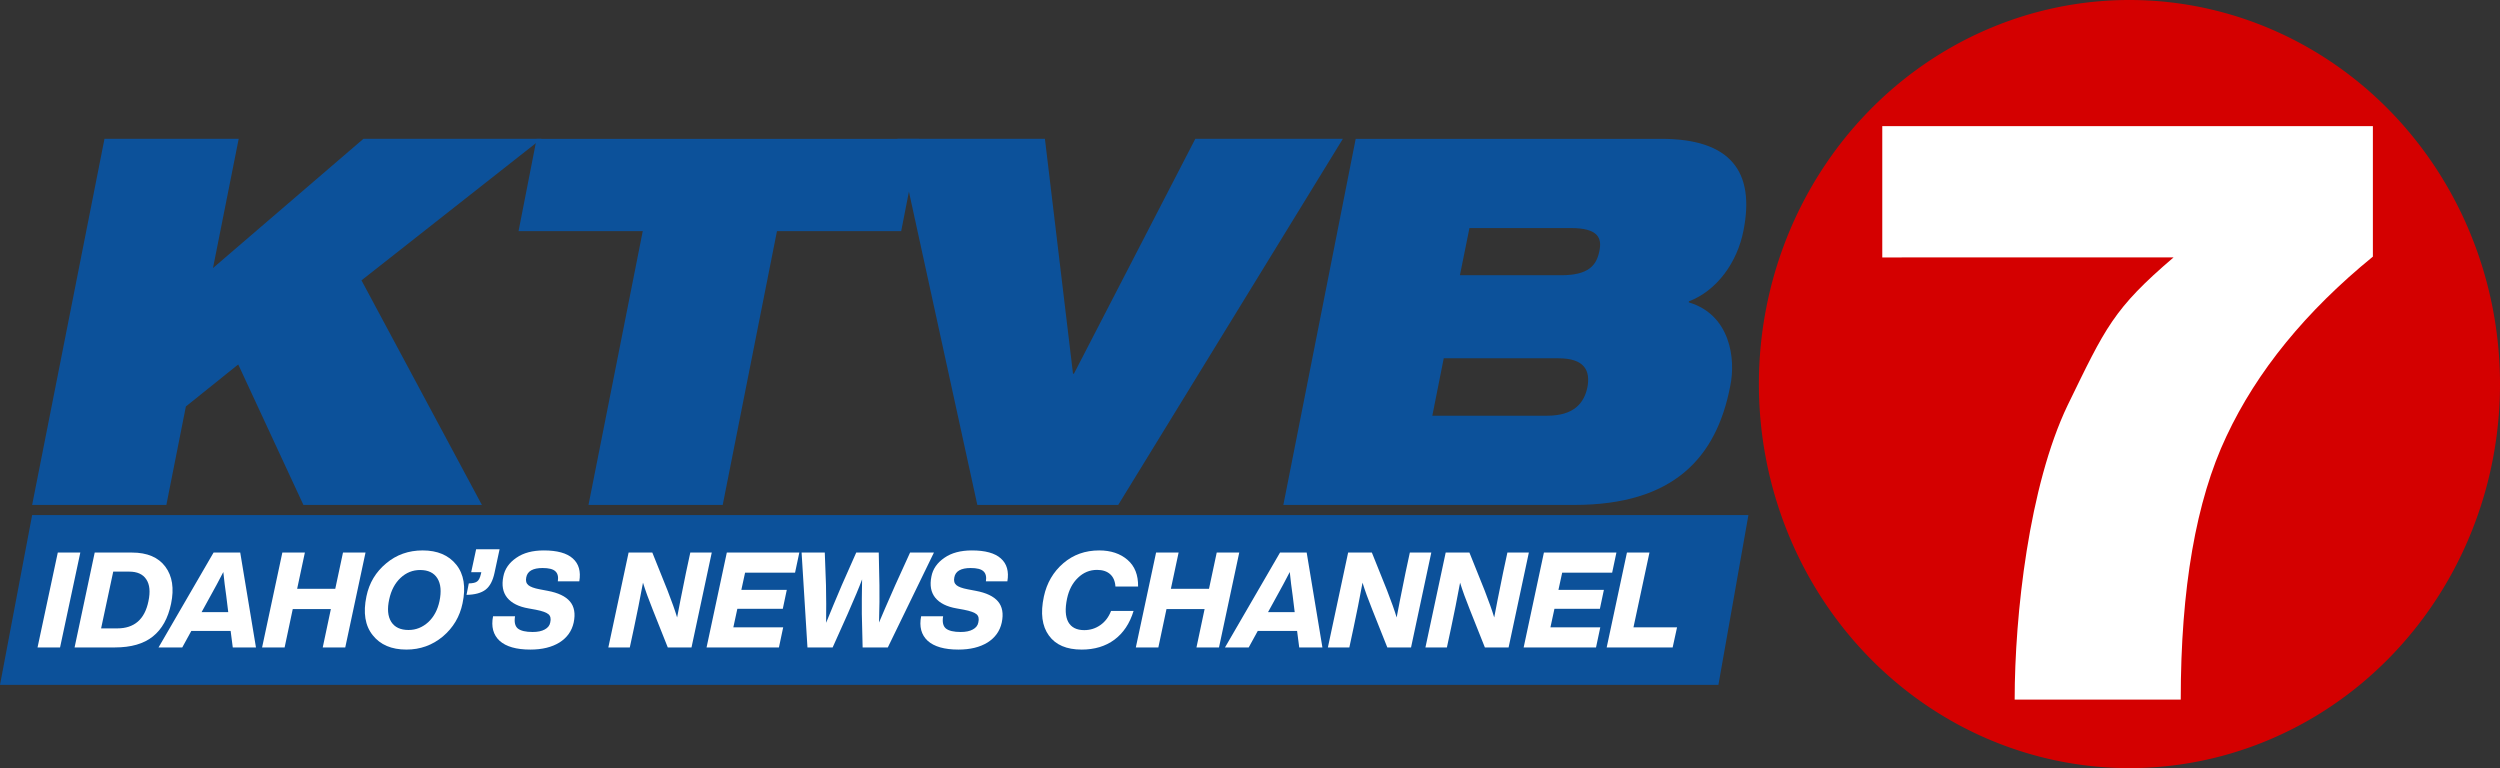 <?xml version="1.0" encoding="UTF-8" standalone="no"?>
<!-- Created with Inkscape (http://www.inkscape.org/) -->

<svg width="570.623mm" height="175.32mm" viewBox="0 0 570.623 175.32" version="1.1" id="svg196" inkscape:version="1.1.1 (3bf5ae0, 2021-09-20)" sodipodi:docname="KTVB_Idaho's_NC7 (1).svg" xmlns:inkscape="http://www.inkscape.org/namespaces/inkscape" xmlns:sodipodi="http://sodipodi.sourceforge.net/DTD/sodipodi-0.dtd" xmlns="http://www.w3.org/2000/svg" xmlns:svg="http://www.w3.org/2000/svg">
  <rect x="0" y="0" width="570.623" height="175.32" fill="#333333" stroke="none"/>
  <sodipodi:namedview id="namedview198" pagecolor="#505050" bordercolor="#eeeeee" borderopacity="1" inkscape:pageshadow="0" inkscape:pageopacity="0" inkscape:pagecheckerboard="0" inkscape:document-units="mm" showgrid="false" inkscape:zoom="0.35024006" inkscape:cx="698.09262" inkscape:cy="371.17399" inkscape:window-width="1366" inkscape:window-height="703" inkscape:window-x="0" inkscape:window-y="0" inkscape:window-maximized="1" inkscape:current-layer="svg196" inkscape:snap-page="false" inkscape:snap-bbox="true" inkscape:bbox-paths="true" inkscape:bbox-nodes="true" inkscape:snap-bbox-edge-midpoints="true" inkscape:snap-bbox-midpoints="true" inkscape:object-paths="true" inkscape:snap-intersection-paths="true" inkscape:snap-smooth-nodes="true" inkscape:snap-midpoints="true" />
  <defs id="defs193" />
  <path id="path54513" style="fill:#0c519a;fill-opacity:1;stroke:none;stroke-width:5.565;stroke-linecap:square;paint-order:markers stroke fill" d="m 7.336,117.563 h 391.739 l -6.847,38.755 H 0 Z" sodipodi:nodetypes="ccccc" />
  <path d="M 13.708,147.779 H 8.567 l 4.624,-21.659 h 5.141 z" style="font-style:italic;font-weight:800;font-size:17.715px;line-height:1.25;font-family:'Helvetica Now Display';-inkscape-font-specification:'Helvetica Now Display Ultra-Bold Italic';fill:white;stroke:none;stroke-width:1.162" id="path62120" />
  <path d="m 21.617,126.12 h 8.487 q 5.232,0 7.635,3.224 2.403,3.224 1.308,8.457 -1.034,4.989 -4.167,7.483 -3.103,2.494 -8.67,2.494 h -9.187 z m 12.259,11.134 q 0.7,-3.255 -0.487,-5.019 -1.156,-1.764 -3.894,-1.764 H 25.845 l -2.768,12.959 h 3.681 q 5.841,0 7.118,-6.175 z" style="font-style:italic;font-weight:800;font-size:17.715px;line-height:1.25;font-family:'Helvetica Now Display';-inkscape-font-specification:'Helvetica Now Display Ultra-Bold Italic';fill:white;stroke:none;stroke-width:1.162" id="path62122" />
  <path d="m 58.424,147.779 h -5.293 l -0.487,-3.772 h -8.974 l -2.069,3.772 h -5.415 l 12.563,-21.659 h 6.084 z m -10.373,-11.772 -2.038,3.711 h 6.084 l -0.456,-3.711 q -0.395,-2.707 -0.669,-5.445 -1.521,2.951 -2.92,5.445 z" style="font-style:italic;font-weight:800;font-size:17.715px;line-height:1.25;font-family:'Helvetica Now Display';-inkscape-font-specification:'Helvetica Now Display Ultra-Bold Italic';fill:white;stroke:none;stroke-width:1.162" id="path62124" />
  <path d="m 76.524,134.394 1.764,-8.274 h 5.141 l -4.624,21.659 h -5.141 l 1.856,-8.761 h -8.7 l -1.856,8.761 h -5.141 l 4.624,-21.659 h 5.141 l -1.764,8.274 z" style="font-style:italic;font-weight:800;font-size:17.715px;line-height:1.25;font-family:'Helvetica Now Display';-inkscape-font-specification:'Helvetica Now Display Ultra-Bold Italic';fill:white;stroke:none;stroke-width:1.162" id="path62126" />
  <path d="m 92.768,148.266 q -5.11,0 -7.696,-3.285 -2.616,-3.255 -1.43,-8.882 0.943,-4.563 4.502,-7.514 3.498,-2.951 8.335,-2.951 5.05,0 7.666,3.255 2.616,3.255 1.43,8.822 -0.943,4.563 -4.502,7.574 -3.59,2.981 -8.305,2.981 z m 0.487,-4.472 q 2.525,0 4.502,-1.795 1.916,-1.795 2.555,-4.776 0.7,-3.346 -0.487,-5.232 -1.186,-1.886 -3.924,-1.886 -2.555,0 -4.472,1.795 -1.916,1.795 -2.586,4.867 -0.73,3.285 0.456,5.171 1.186,1.856 3.955,1.856 z" style="font-style:italic;font-weight:800;font-size:17.715px;line-height:1.25;font-family:'Helvetica Now Display';-inkscape-font-specification:'Helvetica Now Display Ultra-Bold Italic';fill:white;stroke:none;stroke-width:1.162" id="path62128" />
  <path d="m 107.548,130.607 1.126,-5.232 h 5.354 l -1.156,5.384 q -0.578,2.707 -2.038,3.833 -1.46,1.126 -4.35,1.186 l 0.517,-2.616 q 1.399,-0.03 1.916,-0.456 0.548,-0.395 0.852,-1.704 l 0.091,-0.395 z" style="font-style:italic;font-weight:800;font-size:17.715px;line-height:1.25;font-family:'Helvetica Now Display';-inkscape-font-specification:'Helvetica Now Display Ultra-Bold Italic';fill:white;stroke:none;stroke-width:1.162" id="path62130" />
  <path d="m 121.058,148.266 q -4.806,0 -7.027,-2.008 -2.19,-2.038 -1.491,-5.597 h 5.019 q -0.335,1.977 0.639,2.799 1.004,0.791 3.377,0.791 1.734,0 2.768,-0.578 1.065,-0.578 1.247,-1.582 0.304,-1.278 -0.395,-1.886 -0.7,-0.608 -2.89,-1.034 l -1.673,-0.304 q -3.346,-0.578 -4.867,-2.434 -1.491,-1.856 -0.882,-4.837 0.487,-2.586 2.981,-4.289 2.403,-1.673 6.266,-1.673 4.563,0 6.601,1.825 2.069,1.825 1.491,5.232 h -4.898 q 0.243,-1.582 -0.578,-2.312 -0.791,-0.73 -2.89,-0.73 -3.346,0 -3.742,2.129 -0.243,1.156 0.456,1.764 0.7,0.608 2.647,0.973 l 1.764,0.335 q 3.62,0.669 5.11,2.434 1.491,1.764 0.852,4.806 -0.639,2.92 -3.255,4.563 -2.616,1.612 -6.631,1.612 z" style="font-style:italic;font-weight:800;font-size:17.715px;line-height:1.25;font-family:'Helvetica Now Display';-inkscape-font-specification:'Helvetica Now Display Ultra-Bold Italic';fill:white;stroke:none;stroke-width:1.162" id="path62132" />
  <path d="m 156.588,130.653 0.973,-4.533 h 4.898 l -4.624,21.659 h -5.415 l -3.437,-8.639 q -1.399,-3.468 -2.221,-6.145 -1.034,5.567 -2.038,10.251 l -0.973,4.533 h -4.898 l 4.624,-21.659 h 5.415 l 3.468,8.639 q 1.491,3.833 2.19,6.175 0.517,-2.829 2.038,-10.282 z" style="font-style:italic;font-weight:800;font-size:17.715px;line-height:1.25;font-family:'Helvetica Now Display';-inkscape-font-specification:'Helvetica Now Display Ultra-Bold Italic';fill:white;stroke:none;stroke-width:1.162" id="path62134" />
  <path d="m 182.444,126.12 -0.973,4.593 h -11.407 l -0.852,3.924 h 10.373 l -0.913,4.32 h -10.373 l -0.913,4.228 h 11.377 l -0.973,4.593 h -16.518 l 4.624,-21.659 z" style="font-style:italic;font-weight:800;font-size:17.715px;line-height:1.25;font-family:'Helvetica Now Display';-inkscape-font-specification:'Helvetica Now Display Ultra-Bold Italic';fill:white;stroke:none;stroke-width:1.162" id="path62136" />
  <path d="m 204.346,133.543 3.377,-7.422 h 5.445 l -10.525,21.659 h -5.749 l -0.183,-7.666 q -0.03,-3.012 0.061,-7.879 -0.913,2.494 -3.285,7.879 l -3.437,7.666 h -5.749 l -1.338,-21.659 h 5.293 l 0.274,7.422 q 0.091,4.259 0.03,8.609 1.551,-3.833 3.59,-8.609 l 3.285,-7.422 h 5.141 l 0.152,7.422 q 0.061,3.437 -0.091,8.548 0.973,-2.342 3.711,-8.548 z" style="font-style:italic;font-weight:800;font-size:17.715px;line-height:1.25;font-family:'Helvetica Now Display';-inkscape-font-specification:'Helvetica Now Display Ultra-Bold Italic';fill:white;stroke:none;stroke-width:1.162" id="path62138" />
  <path d="m 218.765,148.266 q -4.806,0 -7.027,-2.008 -2.19,-2.038 -1.491,-5.597 h 5.019 q -0.335,1.977 0.639,2.799 1.004,0.791 3.377,0.791 1.734,0 2.768,-0.578 1.065,-0.578 1.247,-1.582 0.304,-1.278 -0.395,-1.886 -0.7,-0.608 -2.89,-1.034 l -1.673,-0.304 q -3.346,-0.578 -4.867,-2.434 -1.491,-1.856 -0.882,-4.837 0.487,-2.586 2.981,-4.289 2.403,-1.673 6.266,-1.673 4.563,0 6.601,1.825 2.069,1.825 1.491,5.232 h -4.898 q 0.243,-1.582 -0.578,-2.312 -0.791,-0.73 -2.89,-0.73 -3.346,0 -3.742,2.129 -0.243,1.156 0.456,1.764 0.7,0.608 2.646,0.973 l 1.764,0.335 q 3.62,0.669 5.11,2.434 1.491,1.764 0.852,4.806 -0.639,2.92 -3.255,4.563 -2.616,1.612 -6.631,1.612 z" style="font-style:italic;font-weight:800;font-size:17.715px;line-height:1.25;font-family:'Helvetica Now Display';-inkscape-font-specification:'Helvetica Now Display Ultra-Bold Italic';fill:white;stroke:none;stroke-width:1.162" id="path62140" />
  <path d="m 246.872,148.266 q -5.141,0 -7.453,-3.194 -2.373,-3.224 -1.156,-8.913 1.004,-4.654 4.441,-7.605 3.407,-2.92 8.183,-2.92 3.985,0 6.479,2.16 2.464,2.129 2.403,6.084 h -5.171 q -0.122,-1.856 -1.217,-2.829 -1.095,-0.973 -2.981,-0.973 -2.494,0 -4.35,1.795 -1.856,1.764 -2.494,4.745 -0.73,3.498 0.274,5.354 1.034,1.856 3.65,1.856 2.038,0 3.681,-1.156 1.643,-1.156 2.434,-3.224 h 5.141 q -1.308,4.289 -4.38,6.571 -3.042,2.251 -7.483,2.251 z" style="font-style:italic;font-weight:800;font-size:17.715px;line-height:1.25;font-family:'Helvetica Now Display';-inkscape-font-specification:'Helvetica Now Display Ultra-Bold Italic';fill:white;stroke:none;stroke-width:1.162" id="path62142" />
  <path d="m 275.953,134.394 1.764,-8.274 h 5.141 l -4.624,21.659 h -5.141 l 1.856,-8.761 h -8.7 l -1.856,8.761 h -5.141 l 4.624,-21.659 h 5.141 l -1.764,8.274 z" style="font-style:italic;font-weight:800;font-size:17.715px;line-height:1.25;font-family:'Helvetica Now Display';-inkscape-font-specification:'Helvetica Now Display Ultra-Bold Italic';fill:white;stroke:none;stroke-width:1.162" id="path62144" />
  <path d="m 301.84,147.779 h -5.293 l -0.487,-3.772 h -8.974 l -2.069,3.772 h -5.415 l 12.563,-21.659 h 6.084 z m -10.373,-11.772 -2.038,3.711 h 6.084 l -0.456,-3.711 q -0.395,-2.707 -0.669,-5.445 -1.521,2.951 -2.92,5.445 z" style="font-style:italic;font-weight:800;font-size:17.715px;line-height:1.25;font-family:'Helvetica Now Display';-inkscape-font-specification:'Helvetica Now Display Ultra-Bold Italic';fill:white;stroke:none;stroke-width:1.162" id="path62146" />
  <path d="m 320.822,130.653 0.973,-4.533 h 4.898 l -4.624,21.659 h -5.415 l -3.437,-8.639 q -1.399,-3.468 -2.221,-6.145 -1.034,5.567 -2.038,10.251 l -0.973,4.533 h -4.898 l 4.624,-21.659 h 5.415 l 3.468,8.639 q 1.491,3.833 2.19,6.175 0.517,-2.829 2.038,-10.282 z" style="font-style:italic;font-weight:800;font-size:17.715px;line-height:1.25;font-family:'Helvetica Now Display';-inkscape-font-specification:'Helvetica Now Display Ultra-Bold Italic';fill:white;stroke:none;stroke-width:1.162" id="path62148" />
  <path d="m 343.089,130.653 0.973,-4.533 h 4.898 l -4.624,21.659 h -5.415 l -3.437,-8.639 q -1.399,-3.468 -2.221,-6.145 -1.034,5.567 -2.038,10.251 l -0.973,4.533 h -4.898 l 4.624,-21.659 h 5.415 l 3.468,8.639 q 1.491,3.833 2.19,6.175 0.517,-2.829 2.038,-10.282 z" style="font-style:italic;font-weight:800;font-size:17.715px;line-height:1.25;font-family:'Helvetica Now Display';-inkscape-font-specification:'Helvetica Now Display Ultra-Bold Italic';fill:white;stroke:none;stroke-width:1.162" id="path62150" />
  <path d="m 368.946,126.12 -0.973,4.593 h -11.407 l -0.852,3.924 h 10.373 l -0.913,4.32 H 354.8 l -0.913,4.228 h 11.377 l -0.973,4.593 h -16.518 l 4.624,-21.659 z" style="font-style:italic;font-weight:800;font-size:17.715px;line-height:1.25;font-family:'Helvetica Now Display';-inkscape-font-specification:'Helvetica Now Display Ultra-Bold Italic';fill:white;stroke:none;stroke-width:1.162" id="path62152" />
  <path d="m 376.49,126.12 -3.65,17.065 h 9.947 l -1.004,4.593 h -15.058 l 4.624,-21.659 z" style="font-style:italic;font-weight:800;font-size:17.715px;line-height:1.25;font-family:'Helvetica Now Display';-inkscape-font-specification:'Helvetica Now Display Ultra-Bold Italic';fill:white;stroke:none;stroke-width:1.162" id="path62154" />
  <path id="path31" style="fill:#d40000;stroke:none;stroke-width:0" d="M 570.623,87.66 A 84.579,87.66 0 0 1 486.044,175.32 84.579,87.66 0 0 1 401.465,87.66 84.579,87.66 0 0 1 486.044,0 84.579,87.66 0 0 1 570.623,87.66 Z" />
  <path d="m 429.627,58.759 v -29.965 h 111.981 v 29.781 c -15.328,12.501 -26.47,26.166 -33.424,40.995 -6.954,14.707 -10.432,34.745 -10.432,60.114 l -37.907,-1e-5 c 0,-19.364 3.283,-48.786 12.082,-67.17 8.658,-17.771 10.415,-21.99 24.182,-33.756 z" style="font-weight:900;font-size:40px;line-height:1.25;font-family:'Helvetica Now Display';-inkscape-font-specification:'Helvetica Now Display Heavy';white-space:pre;fill:white;stroke:none;stroke-width:4.946" id="path11383" sodipodi:nodetypes="cccccccccc" />
  <path d="m 69.255,115.251 h 40.736 L 82.508,63.99 123.57,31.688 H 82.942 L 48.615,61.181 54.481,31.688 H 23.848 L 7.336,115.251 h 30.634 l 4.454,-22.471 11.949,-9.597 z" style="font-style:oblique;font-weight:900;font-stretch:expanded;font-size:40px;line-height:1.25;font-family:'Helvetica Neue';-inkscape-font-specification:'Helvetica Neue Heavy Oblique Expanded';white-space:pre;fill:#0c519a;fill-opacity:1;stroke:none;stroke-width:2.819" id="path31959" />
  <path d="m 134.324,115.251 h 30.634 l 12.384,-62.496 h 28.352 l 4.128,-21.066 h -87.339 l -4.128,21.066 h 28.352 z" style="font-style:oblique;font-weight:900;font-stretch:expanded;font-size:40px;line-height:1.25;font-family:'Helvetica Neue';-inkscape-font-specification:'Helvetica Neue Heavy Oblique Expanded';white-space:pre;fill:#0c519a;fill-opacity:1;stroke:none;stroke-width:2.819" id="path31961" />
  <path d="m 223.075,115.251 h 32.154 L 306.503,31.688 H 272.828 l -27.701,53.602 h -0.217 l -6.409,-53.602 h -33.675 z" style="font-style:oblique;font-weight:900;font-stretch:expanded;font-size:40px;line-height:1.25;font-family:'Helvetica Neue';-inkscape-font-specification:'Helvetica Neue Heavy Oblique Expanded';white-space:pre;fill:#0c519a;fill-opacity:1;stroke:none;stroke-width:2.819" id="path31963" />
  <path d="m 335.398,52.052 h 23.138 c 6.192,0 7.17,2.224 6.518,5.267 -0.652,3.277 -2.498,5.501 -8.69,5.501 h -23.138 z m -5.866,29.727 h 26.18 c 6.083,0 7.278,2.926 6.626,6.554 -0.76,3.745 -3.15,6.554 -9.234,6.554 H 326.925 Z m -36.608,33.472 h 66.373 c 22.704,0 32.48,-10.767 35.631,-27.152 1.304,-6.203 0,-16.268 -9.451,-19.077 v -0.234 c 6.409,-2.458 11.08,-8.895 12.492,-16.268 2.607,-13.342 -2.933,-20.832 -18.793,-20.832 h -69.74 z" style="font-style:oblique;font-weight:900;font-stretch:expanded;font-size:40px;line-height:1.25;font-family:'Helvetica Neue';-inkscape-font-specification:'Helvetica Neue Heavy Oblique Expanded';white-space:pre;fill:#0c519a;fill-opacity:1;stroke:none;stroke-width:2.819" id="path31965" />
</svg>
